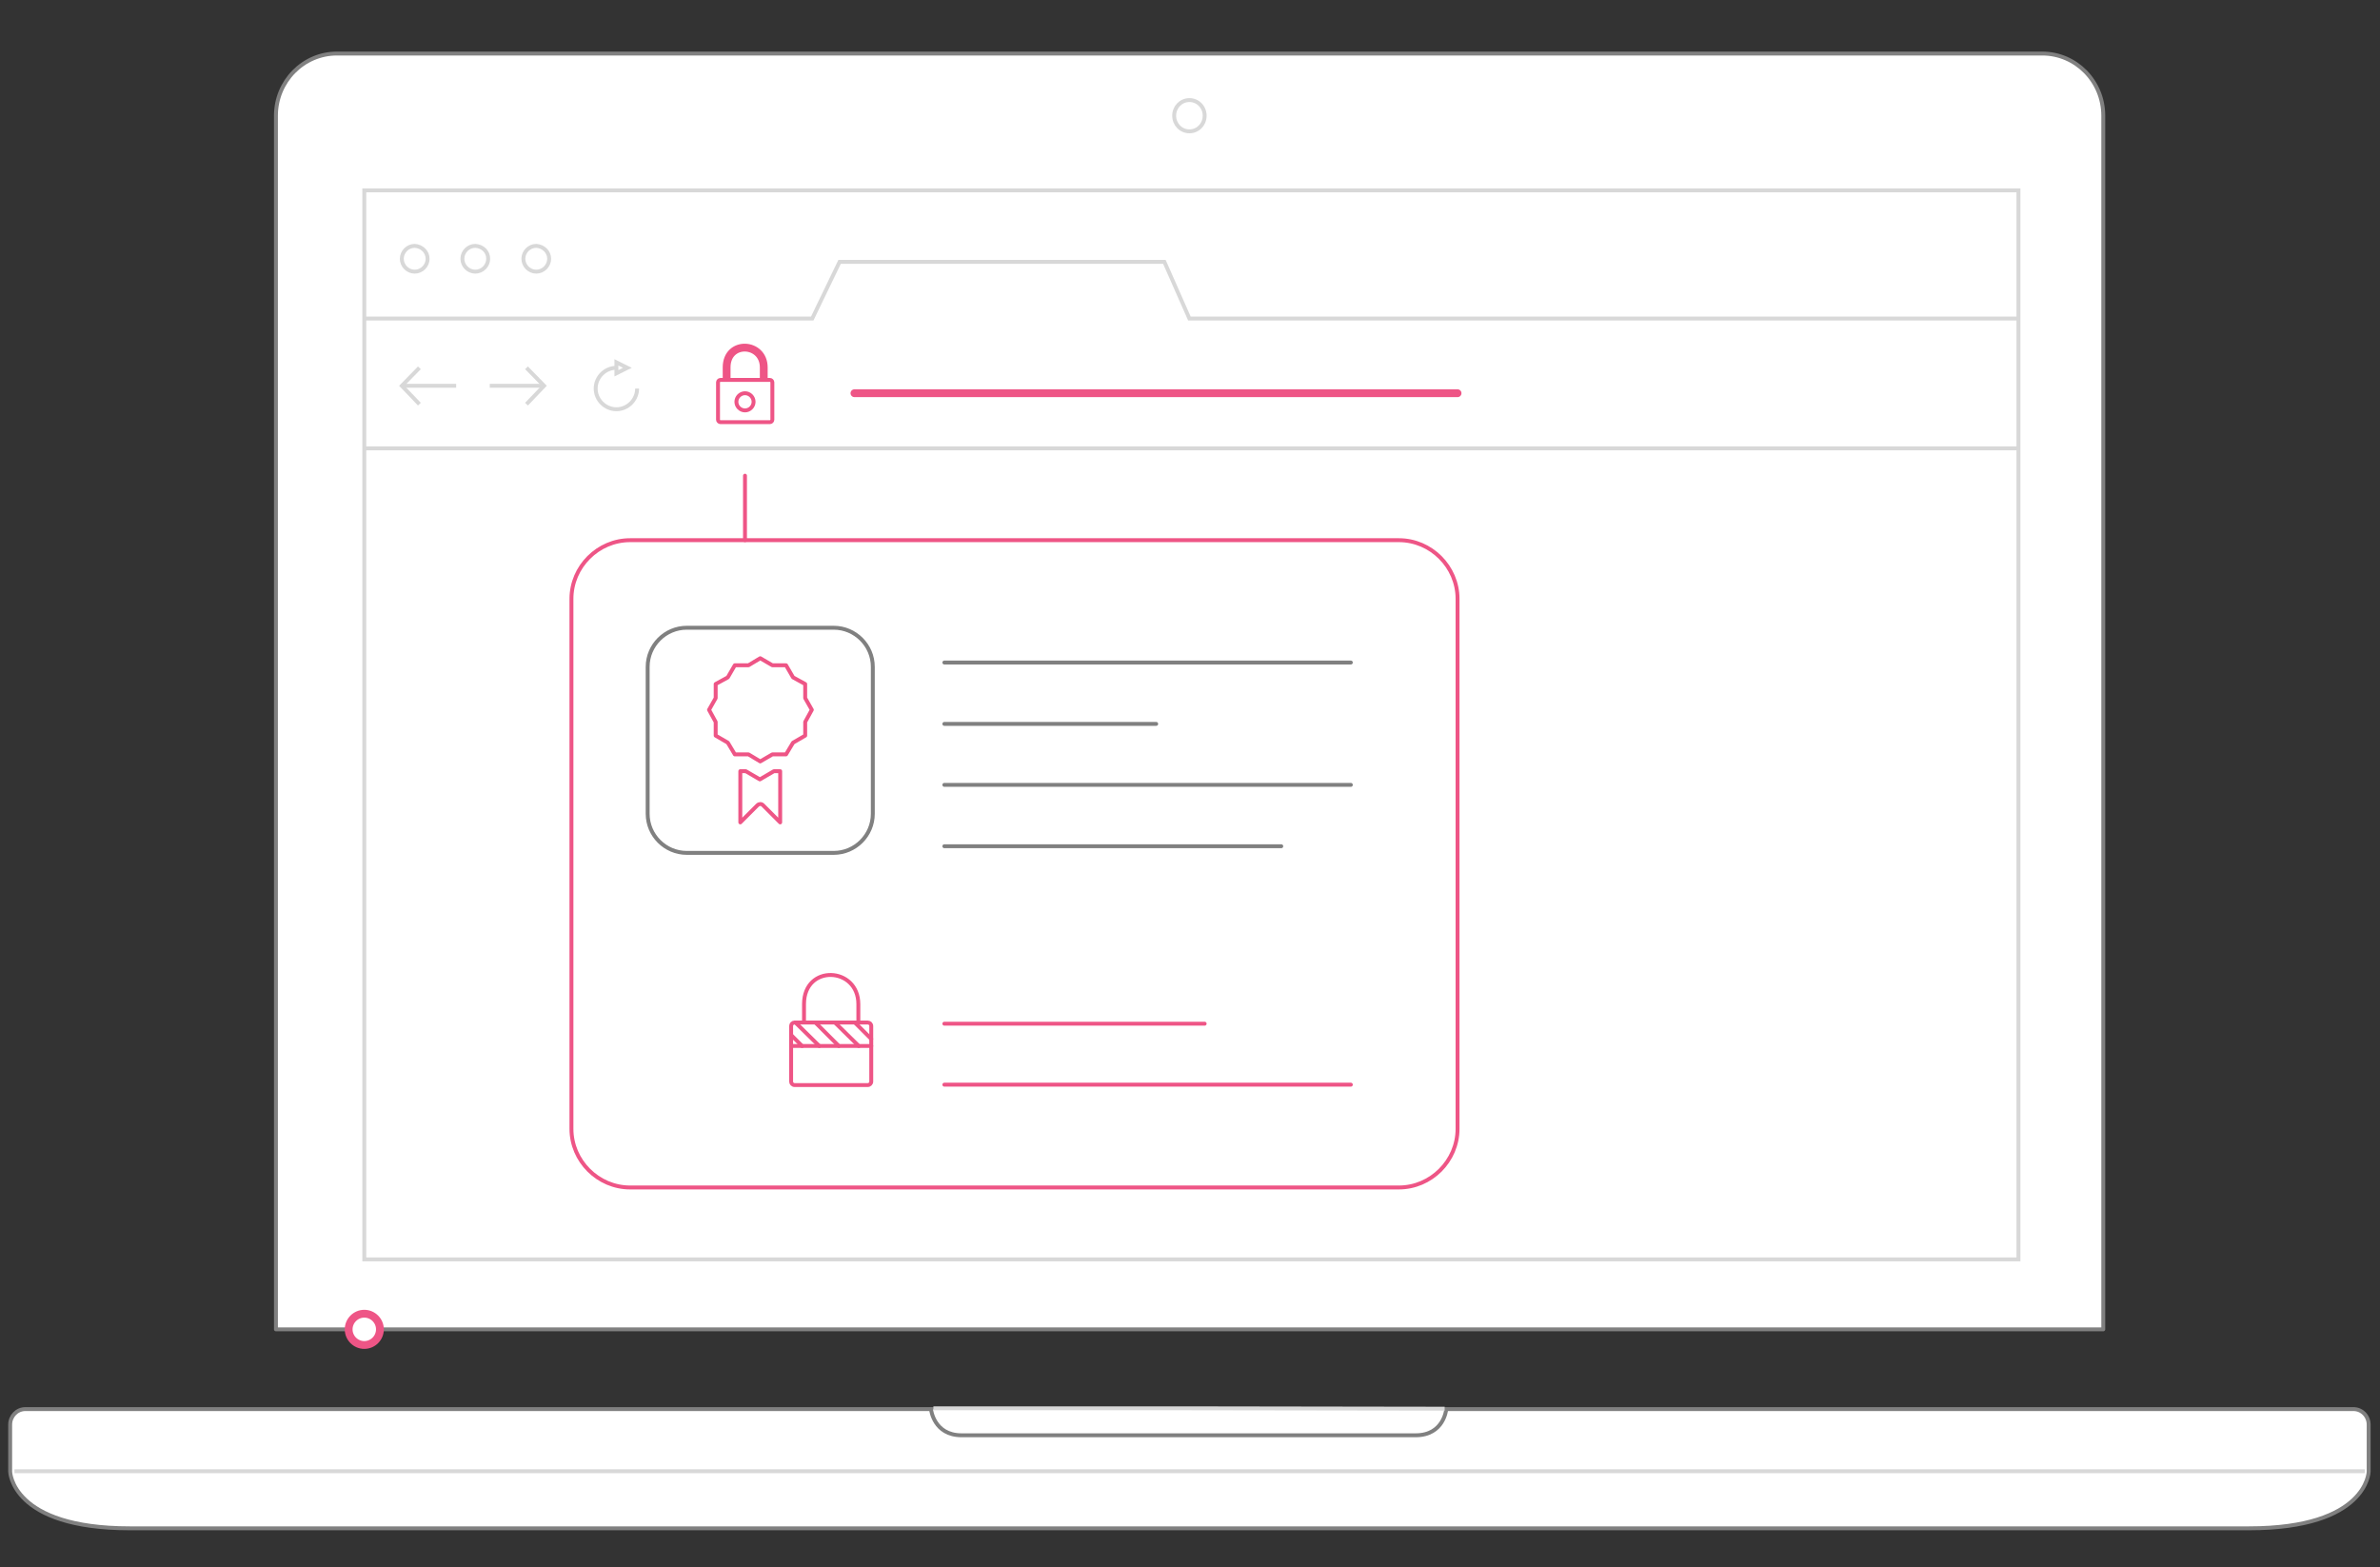 <?xml version="1.0" encoding="utf-8"?>
<!-- Generator: Adobe Illustrator 22.0.0, SVG Export Plug-In . SVG Version: 6.00 Build 0)  -->
<svg class="animated"  version="1.1" id="Layer_1" xmlns="http://www.w3.org/2000/svg" xmlns:xlink="http://www.w3.org/1999/xlink" x="0px" y="0px"
	 viewBox="0 0 608.9 401" style="enable-background:new 0 0 608.9 401;" xml:space="preserve">
<rect x="0" y="0" width="608.9" height="401" fill="#333333" stroke="none"/>
<style type="text/css">
	.ssl0{fill:#FFFFFF;stroke:#808080;stroke-linecap:round;stroke-linejoin:round;stroke-miterlimit:10;}
	.ssl1{fill:none;stroke:#D8D8D8;stroke-miterlimit:10;}
	.ssl2{fill:none;stroke:#ee5586;stroke-linecap:round;stroke-linejoin:round;stroke-miterlimit:10;}
	.ssl3{fill:none;stroke:#808080;stroke-linecap:round;stroke-linejoin:round;stroke-miterlimit:10;}
	.ssl4{fill:#FFFFFF;stroke:#ee5586;stroke-linecap:round;stroke-linejoin:round;stroke-miterlimit:10;}
	.ssl5{fill-rule:evenodd;clip-rule:evenodd;fill:none;stroke:#ee5586;stroke-linecap:round;stroke-linejoin:round;stroke-miterlimit:10;}
	.ssl6{fill:#FFFFFF;stroke:#ee5586;stroke-width:2;stroke-linecap:round;stroke-linejoin:round;stroke-miterlimit:10;}
</style>
<g>
	<path class="ssl0" d="M2.6,364.5c0-2.2,1.7-4,3.9-4h595.6c2.2,0,3.9,1.8,3.9,4v12c0,0-0.3,14.5-30.6,14.5H316H33.2
		c-30.3,0-30.6-14.5-30.6-14.5L2.6,364.5z"/>
	<path class="ssl0" d="M538.1,340.1V29.6c0-8.8-7-15.9-15.6-15.9H86.2c-8.6,0-15.6,7.1-15.6,15.9v310.5H538.1z"/>
	<polyline class="ssl1" points="605,376.4 316,376.4 3.7,376.4 	"/>
	<path class="ssl1" d="M304.3,390.9"/>
	<path class="ssl1" d="M308.2,29.6c0,2.2-1.7,4-3.9,4c-2.2,0-3.9-1.8-3.9-4s1.7-4,3.9-4C306.5,25.6,308.2,27.4,308.2,29.6z"/>
	<path class="ssl0" d="M238.2,360.6c0,0,0.7,6.6,7.8,6.6c7.2,0,58.1,0,58.1,0s50.9,0,58.1,0c7.2,0,7.8-6.6,7.8-6.6"/>
	<rect x="93.2" y="48.7" class="ssl1" width="423.2" height="273.5"/>
	<path class="ssl1" d="M109.4,66.2c0,1.8-1.5,3.3-3.3,3.3c-1.8,0-3.3-1.5-3.3-3.3s1.5-3.3,3.3-3.3C107.9,63,109.4,64.4,109.4,66.2z"
		/>
	<path class="ssl1" d="M124.9,66.2c0,1.8-1.5,3.3-3.3,3.3c-1.8,0-3.3-1.5-3.3-3.3s1.5-3.3,3.3-3.3C123.5,63,124.9,64.4,124.9,66.2z"
		/>
	<path class="ssl1" d="M140.5,66.2c0,1.8-1.5,3.3-3.3,3.3c-1.8,0-3.3-1.5-3.3-3.3s1.5-3.3,3.3-3.3C139,63,140.5,64.4,140.5,66.2z"/>
	<path class="ssl1" d="M93.2,81.5h114.6l7-14.5h83.1l6.4,14.5h212.1"/>
	<path class="ssl1" d="M93.2,114.7h423.2"/>
	<polyline class="ssl1" points="107.3,94.1 102.8,98.7 107.3,103.4 	"/>
	<line class="ssl1" x1="116.7" y1="98.7" x2="102.8" y2="98.7"/>
	<polyline class="ssl1" points="134.7,103.4 139.2,98.7 134.7,94.1 	"/>
	<line class="ssl1" x1="125.3" y1="98.7" x2="139.2" y2="98.7"/>
	<path class="ssl1" d="M157.7,94.1c-2.9,0-5.3,2.4-5.3,5.3c0,2.9,2.4,5.3,5.3,5.3c2.9,0,5.3-2.4,5.3-5.3"/>
	<polygon class="ssl1" points="157.7,95.5 157.7,92.7 160.5,94.1 	"/>
	<path id="svg-concept" class="ssl2" d="M357.9,303.8H161.2c-8.2,0-15-6.8-15-15V153.2c0-8.2,6.8-15,15-15h196.7c8.2,0,15,6.8,15,15v135.6
		C372.9,297,366.1,303.8,357.9,303.8z"/>
	<line class="ssl3" x1="241.6" y1="169.5" x2="345.6" y2="169.5"/>
	<line class="ssl3" x1="241.6" y1="185.2" x2="295.8" y2="185.2"/>
	<line class="ssl3" x1="241.6" y1="200.8" x2="345.6" y2="200.8"/>
	<line class="ssl3" x1="241.6" y1="216.5" x2="327.8" y2="216.5"/>
	<line id="svg-concept" class="ssl4" x1="241.6" y1="261.9" x2="308.2" y2="261.9"/>
	<line id="svg-concept" class="ssl4" x1="241.6" y1="277.5" x2="345.6" y2="277.5"/>
	<g>
		<g>
			<path id="svg-concept" class="ssl4" d="M219.6,261.6c0-0.5,0-1.8,0-4.7c0-9.6-13.9-10.3-13.9,0v4.7"/>
			<path id="svg-concept" class="ssl4" d="M220.9,261.6h1.1c0.5,0,0.9,0.4,0.9,0.9v14.2c0,0.5-0.4,0.9-0.9,0.9h-18.7c-0.5,0-0.9-0.4-0.9-0.9v-14.2
				c0-0.5,0.4-0.9,0.9-0.9h1.1H220.9z"/>
		</g>
		<line id="svg-concept" class="ssl4" x1="202.5" y1="267.6" x2="222.9" y2="267.6"/>
		<line id="svg-concept" class="ssl4" x1="203.5" y1="261.6" x2="209.6" y2="267.6"/>
		<line id="svg-concept" class="ssl4" x1="208.6" y1="261.6" x2="214.6" y2="267.6"/>
		<line id="svg-concept" class="ssl4" x1="213.6" y1="261.6" x2="219.7" y2="267.6"/>
		<line id="svg-concept" class="ssl4" x1="218.7" y1="261.6" x2="222.9" y2="265.8"/>
		<line id="svg-concept" class="ssl4" x1="202.5" y1="264.9" x2="205.2" y2="267.6"/>
	</g>
	<path class="ssl3" d="M213.3,218.2h-37.6c-5.5,0-10-4.5-10-10v-37.6c0-5.5,4.5-10,10-10h37.6c5.5,0,10,4.5,10,10v37.6
		C223.3,213.7,218.8,218.2,213.3,218.2z"/>
	<line id="svg-concept" class="ssl2" x1="190.6" y1="121.7" x2="190.6" y2="138.2"/>
	<g>
		<path id="svg-concept" class="ssl5" d="M189.4,197.3v13.1l4.3-4.3c0,0,0.1-0.1,0.1-0.1c0.2-0.2,0.5-0.3,0.7-0.3c0.3,0,0.5,0.1,0.7,0.3
			c0,0,0.1,0.1,0.1,0.1l4.3,4.3v-13.1c0,0,0,0,0,0h-1.6l-3.6,2.1l-3.6-2.1L189.4,197.3C189.4,197.3,189.4,197.3,189.4,197.3z"/>
		<polygon id="svg-concept" class="ssl5" points="206,178.6 206,175 202.9,173.3 201.1,170.2 197.6,170.2 194.5,168.4 191.5,170.2 188,170.2 
			186.2,173.3 183.1,175 183.1,178.6 181.4,181.6 183.1,184.7 183.1,188.2 186.2,190 188,193 191.5,193 194.5,194.8 197.6,193 
			201.1,193 202.9,190 206,188.2 206,184.7 207.7,181.6 		"/>
	</g>
	<polyline class="ssl1" points="369.6,360.4 304.3,360.3 238.8,360.3 	"/>
</g>
<g>
	<path id="svg-concept" class="ssl6" d="M195.4,97.2c0-0.4,0-1.2,0-3.2c0-6.5-9.5-7-9.5,0v3.2"/>
	<path id="svg-concept" class="ssl4" d="M196.3,97.2h0.7c0.3,0,0.6,0.3,0.6,0.6v9.6c0,0.3-0.3,0.6-0.6,0.6h-12.7c-0.3,0-0.6-0.3-0.6-0.6v-9.6
		c0-0.3,0.3-0.6,0.6-0.6h0.7H196.3z"/>
	<path id="svg-concept" class="ssl4" d="M190.6,105c-1.2,0-2.2-1-2.2-2.2c0-1.2,1-2.2,2.2-2.2s2.2,1,2.2,2.2C192.8,104,191.8,105,190.6,105z"/>
	<animate 
		attributeName="opacity"
        values="0;1;0" 
        dur="1s"
        repeatCount="indefinite"/>
</g>
<path id="svg-concept" class="ssl6" d="M218.6,100.6h154.3"/>
<g>
<path id="svg-concept" class="ssl6" d="M97.2,340.1c0,2.2-1.8,4-4,4c-2.2,0-4-1.8-4-4s1.8-4,4-4C95.4,336.1,97.2,337.9,97.2,340.1z"/>
	<animateMotion
	path="M-20, 0 440 0 -20 0"
	begin="0s" 
	dur="12s" 
	repeatCount="indefinite"
	/>
</g>
</svg>
